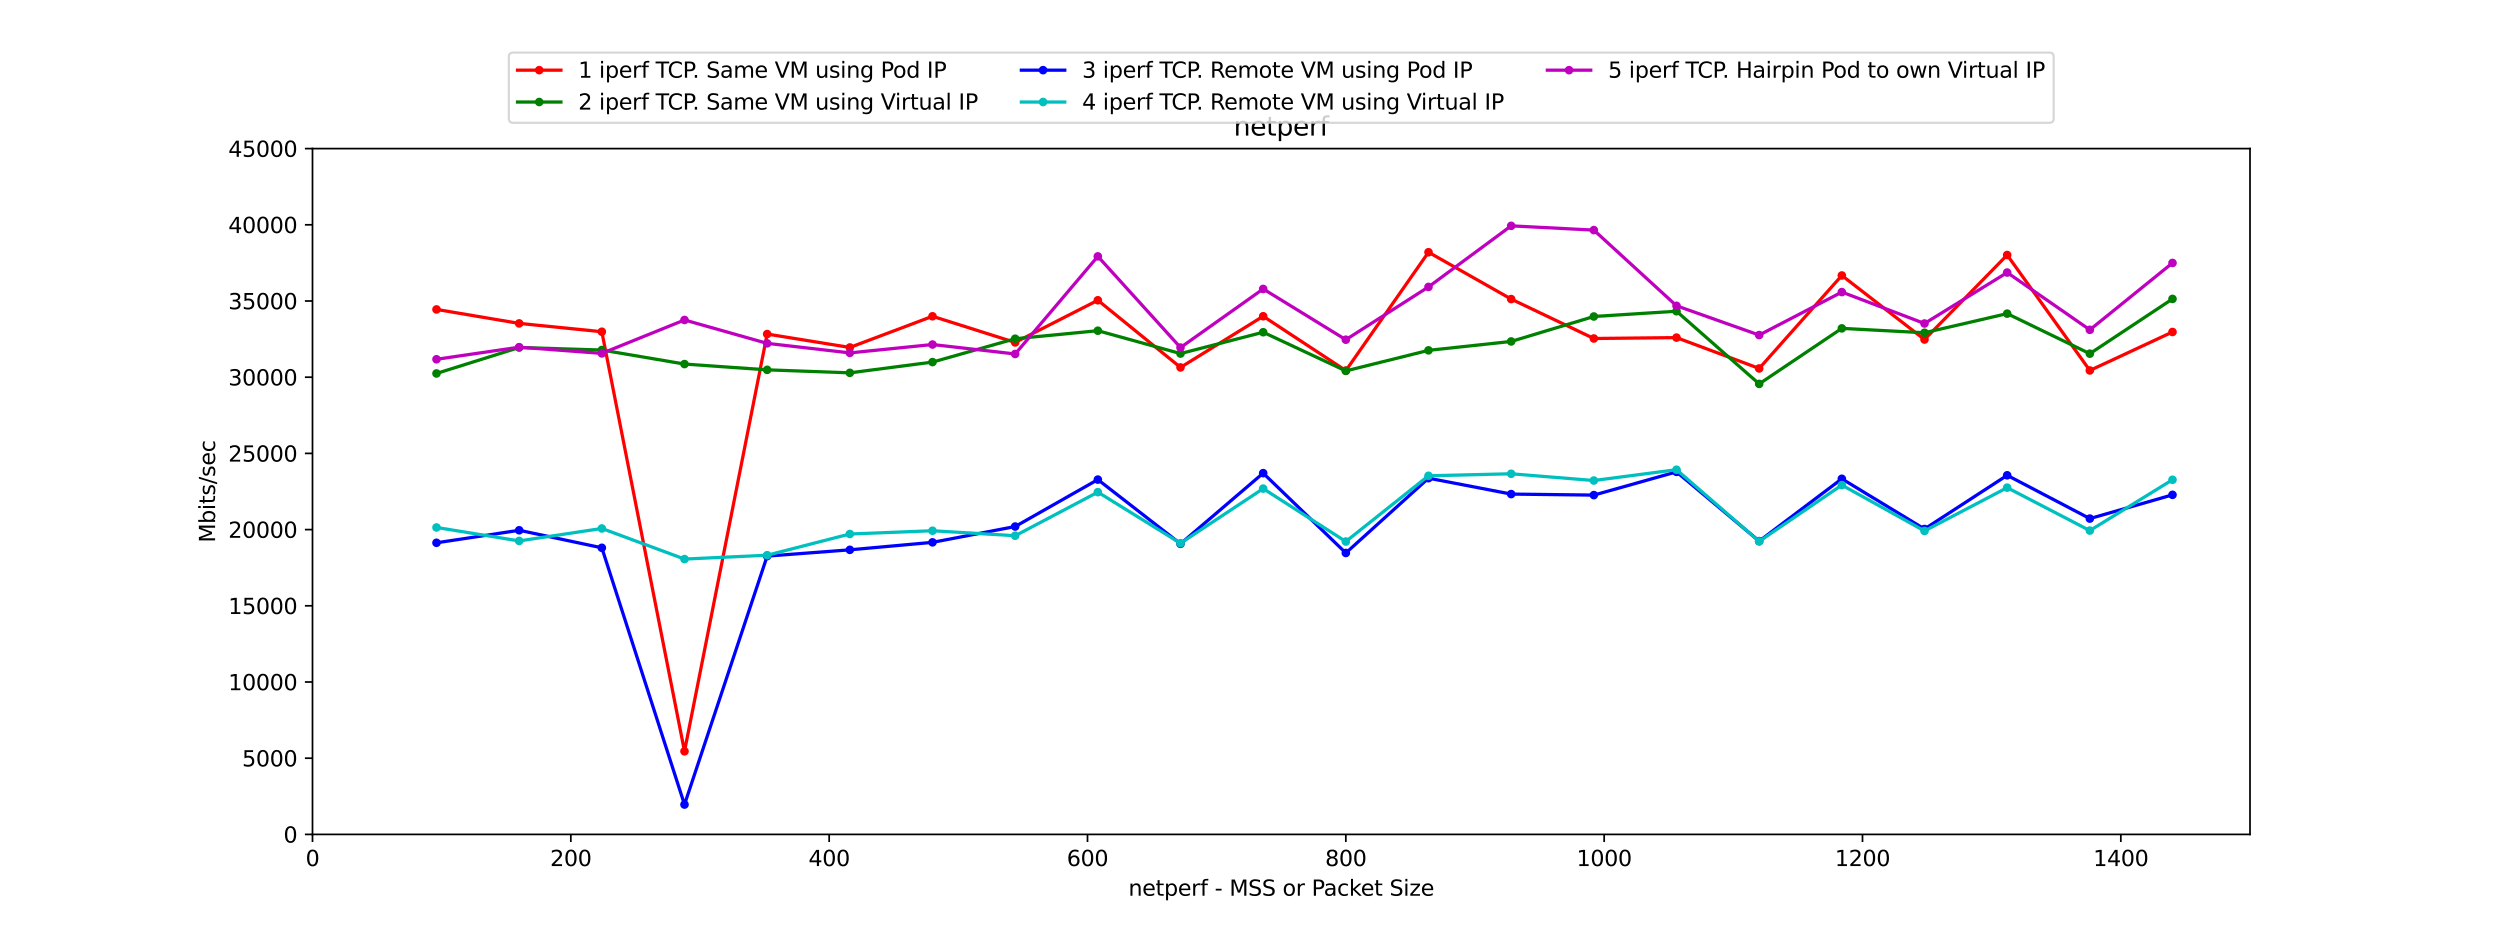 <?xml version="1.0" encoding="utf-8" standalone="no"?>
<!DOCTYPE svg PUBLIC "-//W3C//DTD SVG 1.1//EN"
  "http://www.w3.org/Graphics/SVG/1.1/DTD/svg11.dtd">
<svg xmlns:xlink="http://www.w3.org/1999/xlink" width="1152pt" height="432pt" viewBox="0 0 1152 432" xmlns="http://www.w3.org/2000/svg" version="1.1">
 <defs>
  <style type="text/css">*{stroke-linejoin: round; stroke-linecap: butt}</style>
 </defs>
 <g id="figure_1">
  <g id="patch_1">
   <path d="M 0 432 
L 1152 432 
L 1152 0 
L 0 0 
z
" style="fill: #ffffff"/>
  </g>
  <g id="axes_1">
   <g id="patch_2">
    <path d="M 144 384.48 
L 1036.8 384.48 
L 1036.8 68.472 
L 144 68.472 
z
" style="fill: #ffffff"/>
   </g>
   <g id="matplotlib.axis_1">
    <g id="xtick_1">
     <g id="line2d_1">
      <defs>
       <path id="mceee309ae7" d="M 0 0 
L 0 3.5 
" style="stroke: #000000; stroke-width: 0.8"/>
      </defs>
      <g>
       <use xlink:href="#mceee309ae7" x="144" y="384.48" style="stroke: #000000; stroke-width: 0.8"/>
      </g>
     </g>
     <g id="text_1">
      <!-- 0 -->
      <g transform="translate(140.819 399.078)scale(0.1 -0.1)">
       <defs>
        <path id="DejaVuSans-30" d="M 2034 4250 
Q 1547 4250 1301 3770 
Q 1056 3291 1056 2328 
Q 1056 1369 1301 889 
Q 1547 409 2034 409 
Q 2525 409 2770 889 
Q 3016 1369 3016 2328 
Q 3016 3291 2770 3770 
Q 2525 4250 2034 4250 
z
M 2034 4750 
Q 2819 4750 3233 4129 
Q 3647 3509 3647 2328 
Q 3647 1150 3233 529 
Q 2819 -91 2034 -91 
Q 1250 -91 836 529 
Q 422 1150 422 2328 
Q 422 3509 836 4129 
Q 1250 4750 2034 4750 
z
" transform="scale(0.016)"/>
       </defs>
       <use xlink:href="#DejaVuSans-30"/>
      </g>
     </g>
    </g>
    <g id="xtick_2">
     <g id="line2d_2">
      <g>
       <use xlink:href="#mceee309ae7" x="263.04" y="384.48" style="stroke: #000000; stroke-width: 0.8"/>
      </g>
     </g>
     <g id="text_2">
      <!-- 200 -->
      <g transform="translate(253.496 399.078)scale(0.1 -0.1)">
       <defs>
        <path id="DejaVuSans-32" d="M 1228 531 
L 3431 531 
L 3431 0 
L 469 0 
L 469 531 
Q 828 903 1448 1529 
Q 2069 2156 2228 2338 
Q 2531 2678 2651 2914 
Q 2772 3150 2772 3378 
Q 2772 3750 2511 3984 
Q 2250 4219 1831 4219 
Q 1534 4219 1204 4116 
Q 875 4013 500 3803 
L 500 4441 
Q 881 4594 1212 4672 
Q 1544 4750 1819 4750 
Q 2544 4750 2975 4387 
Q 3406 4025 3406 3419 
Q 3406 3131 3298 2873 
Q 3191 2616 2906 2266 
Q 2828 2175 2409 1742 
Q 1991 1309 1228 531 
z
" transform="scale(0.016)"/>
       </defs>
       <use xlink:href="#DejaVuSans-32"/>
       <use xlink:href="#DejaVuSans-30" x="63.623"/>
       <use xlink:href="#DejaVuSans-30" x="127.246"/>
      </g>
     </g>
    </g>
    <g id="xtick_3">
     <g id="line2d_3">
      <g>
       <use xlink:href="#mceee309ae7" x="382.08" y="384.48" style="stroke: #000000; stroke-width: 0.8"/>
      </g>
     </g>
     <g id="text_3">
      <!-- 400 -->
      <g transform="translate(372.536 399.078)scale(0.1 -0.1)">
       <defs>
        <path id="DejaVuSans-34" d="M 2419 4116 
L 825 1625 
L 2419 1625 
L 2419 4116 
z
M 2253 4666 
L 3047 4666 
L 3047 1625 
L 3713 1625 
L 3713 1100 
L 3047 1100 
L 3047 0 
L 2419 0 
L 2419 1100 
L 313 1100 
L 313 1709 
L 2253 4666 
z
" transform="scale(0.016)"/>
       </defs>
       <use xlink:href="#DejaVuSans-34"/>
       <use xlink:href="#DejaVuSans-30" x="63.623"/>
       <use xlink:href="#DejaVuSans-30" x="127.246"/>
      </g>
     </g>
    </g>
    <g id="xtick_4">
     <g id="line2d_4">
      <g>
       <use xlink:href="#mceee309ae7" x="501.12" y="384.48" style="stroke: #000000; stroke-width: 0.8"/>
      </g>
     </g>
     <g id="text_4">
      <!-- 600 -->
      <g transform="translate(491.576 399.078)scale(0.1 -0.1)">
       <defs>
        <path id="DejaVuSans-36" d="M 2113 2584 
Q 1688 2584 1439 2293 
Q 1191 2003 1191 1497 
Q 1191 994 1439 701 
Q 1688 409 2113 409 
Q 2538 409 2786 701 
Q 3034 994 3034 1497 
Q 3034 2003 2786 2293 
Q 2538 2584 2113 2584 
z
M 3366 4563 
L 3366 3988 
Q 3128 4100 2886 4159 
Q 2644 4219 2406 4219 
Q 1781 4219 1451 3797 
Q 1122 3375 1075 2522 
Q 1259 2794 1537 2939 
Q 1816 3084 2150 3084 
Q 2853 3084 3261 2657 
Q 3669 2231 3669 1497 
Q 3669 778 3244 343 
Q 2819 -91 2113 -91 
Q 1303 -91 875 529 
Q 447 1150 447 2328 
Q 447 3434 972 4092 
Q 1497 4750 2381 4750 
Q 2619 4750 2861 4703 
Q 3103 4656 3366 4563 
z
" transform="scale(0.016)"/>
       </defs>
       <use xlink:href="#DejaVuSans-36"/>
       <use xlink:href="#DejaVuSans-30" x="63.623"/>
       <use xlink:href="#DejaVuSans-30" x="127.246"/>
      </g>
     </g>
    </g>
    <g id="xtick_5">
     <g id="line2d_5">
      <g>
       <use xlink:href="#mceee309ae7" x="620.16" y="384.48" style="stroke: #000000; stroke-width: 0.8"/>
      </g>
     </g>
     <g id="text_5">
      <!-- 800 -->
      <g transform="translate(610.616 399.078)scale(0.1 -0.1)">
       <defs>
        <path id="DejaVuSans-38" d="M 2034 2216 
Q 1584 2216 1326 1975 
Q 1069 1734 1069 1313 
Q 1069 891 1326 650 
Q 1584 409 2034 409 
Q 2484 409 2743 651 
Q 3003 894 3003 1313 
Q 3003 1734 2745 1975 
Q 2488 2216 2034 2216 
z
M 1403 2484 
Q 997 2584 770 2862 
Q 544 3141 544 3541 
Q 544 4100 942 4425 
Q 1341 4750 2034 4750 
Q 2731 4750 3128 4425 
Q 3525 4100 3525 3541 
Q 3525 3141 3298 2862 
Q 3072 2584 2669 2484 
Q 3125 2378 3379 2068 
Q 3634 1759 3634 1313 
Q 3634 634 3220 271 
Q 2806 -91 2034 -91 
Q 1263 -91 848 271 
Q 434 634 434 1313 
Q 434 1759 690 2068 
Q 947 2378 1403 2484 
z
M 1172 3481 
Q 1172 3119 1398 2916 
Q 1625 2713 2034 2713 
Q 2441 2713 2670 2916 
Q 2900 3119 2900 3481 
Q 2900 3844 2670 4047 
Q 2441 4250 2034 4250 
Q 1625 4250 1398 4047 
Q 1172 3844 1172 3481 
z
" transform="scale(0.016)"/>
       </defs>
       <use xlink:href="#DejaVuSans-38"/>
       <use xlink:href="#DejaVuSans-30" x="63.623"/>
       <use xlink:href="#DejaVuSans-30" x="127.246"/>
      </g>
     </g>
    </g>
    <g id="xtick_6">
     <g id="line2d_6">
      <g>
       <use xlink:href="#mceee309ae7" x="739.2" y="384.48" style="stroke: #000000; stroke-width: 0.8"/>
      </g>
     </g>
     <g id="text_6">
      <!-- 1000 -->
      <g transform="translate(726.475 399.078)scale(0.1 -0.1)">
       <defs>
        <path id="DejaVuSans-31" d="M 794 531 
L 1825 531 
L 1825 4091 
L 703 3866 
L 703 4441 
L 1819 4666 
L 2450 4666 
L 2450 531 
L 3481 531 
L 3481 0 
L 794 0 
L 794 531 
z
" transform="scale(0.016)"/>
       </defs>
       <use xlink:href="#DejaVuSans-31"/>
       <use xlink:href="#DejaVuSans-30" x="63.623"/>
       <use xlink:href="#DejaVuSans-30" x="127.246"/>
       <use xlink:href="#DejaVuSans-30" x="190.869"/>
      </g>
     </g>
    </g>
    <g id="xtick_7">
     <g id="line2d_7">
      <g>
       <use xlink:href="#mceee309ae7" x="858.24" y="384.48" style="stroke: #000000; stroke-width: 0.8"/>
      </g>
     </g>
     <g id="text_7">
      <!-- 1200 -->
      <g transform="translate(845.515 399.078)scale(0.1 -0.1)">
       <use xlink:href="#DejaVuSans-31"/>
       <use xlink:href="#DejaVuSans-32" x="63.623"/>
       <use xlink:href="#DejaVuSans-30" x="127.246"/>
       <use xlink:href="#DejaVuSans-30" x="190.869"/>
      </g>
     </g>
    </g>
    <g id="xtick_8">
     <g id="line2d_8">
      <g>
       <use xlink:href="#mceee309ae7" x="977.28" y="384.48" style="stroke: #000000; stroke-width: 0.8"/>
      </g>
     </g>
     <g id="text_8">
      <!-- 1400 -->
      <g transform="translate(964.555 399.078)scale(0.1 -0.1)">
       <use xlink:href="#DejaVuSans-31"/>
       <use xlink:href="#DejaVuSans-34" x="63.623"/>
       <use xlink:href="#DejaVuSans-30" x="127.246"/>
       <use xlink:href="#DejaVuSans-30" x="190.869"/>
      </g>
     </g>
    </g>
    <g id="text_9">
     <!-- netperf - MSS or Packet Size -->
     <g transform="translate(519.984 412.757)scale(0.1 -0.1)">
      <defs>
       <path id="DejaVuSans-6e" d="M 3513 2113 
L 3513 0 
L 2938 0 
L 2938 2094 
Q 2938 2591 2744 2837 
Q 2550 3084 2163 3084 
Q 1697 3084 1428 2787 
Q 1159 2491 1159 1978 
L 1159 0 
L 581 0 
L 581 3500 
L 1159 3500 
L 1159 2956 
Q 1366 3272 1645 3428 
Q 1925 3584 2291 3584 
Q 2894 3584 3203 3211 
Q 3513 2838 3513 2113 
z
" transform="scale(0.016)"/>
       <path id="DejaVuSans-65" d="M 3597 1894 
L 3597 1613 
L 953 1613 
Q 991 1019 1311 708 
Q 1631 397 2203 397 
Q 2534 397 2845 478 
Q 3156 559 3463 722 
L 3463 178 
Q 3153 47 2828 -22 
Q 2503 -91 2169 -91 
Q 1331 -91 842 396 
Q 353 884 353 1716 
Q 353 2575 817 3079 
Q 1281 3584 2069 3584 
Q 2775 3584 3186 3129 
Q 3597 2675 3597 1894 
z
M 3022 2063 
Q 3016 2534 2758 2815 
Q 2500 3097 2075 3097 
Q 1594 3097 1305 2825 
Q 1016 2553 972 2059 
L 3022 2063 
z
" transform="scale(0.016)"/>
       <path id="DejaVuSans-74" d="M 1172 4494 
L 1172 3500 
L 2356 3500 
L 2356 3053 
L 1172 3053 
L 1172 1153 
Q 1172 725 1289 603 
Q 1406 481 1766 481 
L 2356 481 
L 2356 0 
L 1766 0 
Q 1100 0 847 248 
Q 594 497 594 1153 
L 594 3053 
L 172 3053 
L 172 3500 
L 594 3500 
L 594 4494 
L 1172 4494 
z
" transform="scale(0.016)"/>
       <path id="DejaVuSans-70" d="M 1159 525 
L 1159 -1331 
L 581 -1331 
L 581 3500 
L 1159 3500 
L 1159 2969 
Q 1341 3281 1617 3432 
Q 1894 3584 2278 3584 
Q 2916 3584 3314 3078 
Q 3713 2572 3713 1747 
Q 3713 922 3314 415 
Q 2916 -91 2278 -91 
Q 1894 -91 1617 61 
Q 1341 213 1159 525 
z
M 3116 1747 
Q 3116 2381 2855 2742 
Q 2594 3103 2138 3103 
Q 1681 3103 1420 2742 
Q 1159 2381 1159 1747 
Q 1159 1113 1420 752 
Q 1681 391 2138 391 
Q 2594 391 2855 752 
Q 3116 1113 3116 1747 
z
" transform="scale(0.016)"/>
       <path id="DejaVuSans-72" d="M 2631 2963 
Q 2534 3019 2420 3045 
Q 2306 3072 2169 3072 
Q 1681 3072 1420 2755 
Q 1159 2438 1159 1844 
L 1159 0 
L 581 0 
L 581 3500 
L 1159 3500 
L 1159 2956 
Q 1341 3275 1631 3429 
Q 1922 3584 2338 3584 
Q 2397 3584 2469 3576 
Q 2541 3569 2628 3553 
L 2631 2963 
z
" transform="scale(0.016)"/>
       <path id="DejaVuSans-66" d="M 2375 4863 
L 2375 4384 
L 1825 4384 
Q 1516 4384 1395 4259 
Q 1275 4134 1275 3809 
L 1275 3500 
L 2222 3500 
L 2222 3053 
L 1275 3053 
L 1275 0 
L 697 0 
L 697 3053 
L 147 3053 
L 147 3500 
L 697 3500 
L 697 3744 
Q 697 4328 969 4595 
Q 1241 4863 1831 4863 
L 2375 4863 
z
" transform="scale(0.016)"/>
       <path id="DejaVuSans-20" transform="scale(0.016)"/>
       <path id="DejaVuSans-2d" d="M 313 2009 
L 1997 2009 
L 1997 1497 
L 313 1497 
L 313 2009 
z
" transform="scale(0.016)"/>
       <path id="DejaVuSans-4d" d="M 628 4666 
L 1569 4666 
L 2759 1491 
L 3956 4666 
L 4897 4666 
L 4897 0 
L 4281 0 
L 4281 4097 
L 3078 897 
L 2444 897 
L 1241 4097 
L 1241 0 
L 628 0 
L 628 4666 
z
" transform="scale(0.016)"/>
       <path id="DejaVuSans-53" d="M 3425 4513 
L 3425 3897 
Q 3066 4069 2747 4153 
Q 2428 4238 2131 4238 
Q 1616 4238 1336 4038 
Q 1056 3838 1056 3469 
Q 1056 3159 1242 3001 
Q 1428 2844 1947 2747 
L 2328 2669 
Q 3034 2534 3370 2195 
Q 3706 1856 3706 1288 
Q 3706 609 3251 259 
Q 2797 -91 1919 -91 
Q 1588 -91 1214 -16 
Q 841 59 441 206 
L 441 856 
Q 825 641 1194 531 
Q 1563 422 1919 422 
Q 2459 422 2753 634 
Q 3047 847 3047 1241 
Q 3047 1584 2836 1778 
Q 2625 1972 2144 2069 
L 1759 2144 
Q 1053 2284 737 2584 
Q 422 2884 422 3419 
Q 422 4038 858 4394 
Q 1294 4750 2059 4750 
Q 2388 4750 2728 4690 
Q 3069 4631 3425 4513 
z
" transform="scale(0.016)"/>
       <path id="DejaVuSans-6f" d="M 1959 3097 
Q 1497 3097 1228 2736 
Q 959 2375 959 1747 
Q 959 1119 1226 758 
Q 1494 397 1959 397 
Q 2419 397 2687 759 
Q 2956 1122 2956 1747 
Q 2956 2369 2687 2733 
Q 2419 3097 1959 3097 
z
M 1959 3584 
Q 2709 3584 3137 3096 
Q 3566 2609 3566 1747 
Q 3566 888 3137 398 
Q 2709 -91 1959 -91 
Q 1206 -91 779 398 
Q 353 888 353 1747 
Q 353 2609 779 3096 
Q 1206 3584 1959 3584 
z
" transform="scale(0.016)"/>
       <path id="DejaVuSans-50" d="M 1259 4147 
L 1259 2394 
L 2053 2394 
Q 2494 2394 2734 2622 
Q 2975 2850 2975 3272 
Q 2975 3691 2734 3919 
Q 2494 4147 2053 4147 
L 1259 4147 
z
M 628 4666 
L 2053 4666 
Q 2838 4666 3239 4311 
Q 3641 3956 3641 3272 
Q 3641 2581 3239 2228 
Q 2838 1875 2053 1875 
L 1259 1875 
L 1259 0 
L 628 0 
L 628 4666 
z
" transform="scale(0.016)"/>
       <path id="DejaVuSans-61" d="M 2194 1759 
Q 1497 1759 1228 1600 
Q 959 1441 959 1056 
Q 959 750 1161 570 
Q 1363 391 1709 391 
Q 2188 391 2477 730 
Q 2766 1069 2766 1631 
L 2766 1759 
L 2194 1759 
z
M 3341 1997 
L 3341 0 
L 2766 0 
L 2766 531 
Q 2569 213 2275 61 
Q 1981 -91 1556 -91 
Q 1019 -91 701 211 
Q 384 513 384 1019 
Q 384 1609 779 1909 
Q 1175 2209 1959 2209 
L 2766 2209 
L 2766 2266 
Q 2766 2663 2505 2880 
Q 2244 3097 1772 3097 
Q 1472 3097 1187 3025 
Q 903 2953 641 2809 
L 641 3341 
Q 956 3463 1253 3523 
Q 1550 3584 1831 3584 
Q 2591 3584 2966 3190 
Q 3341 2797 3341 1997 
z
" transform="scale(0.016)"/>
       <path id="DejaVuSans-63" d="M 3122 3366 
L 3122 2828 
Q 2878 2963 2633 3030 
Q 2388 3097 2138 3097 
Q 1578 3097 1268 2742 
Q 959 2388 959 1747 
Q 959 1106 1268 751 
Q 1578 397 2138 397 
Q 2388 397 2633 464 
Q 2878 531 3122 666 
L 3122 134 
Q 2881 22 2623 -34 
Q 2366 -91 2075 -91 
Q 1284 -91 818 406 
Q 353 903 353 1747 
Q 353 2603 823 3093 
Q 1294 3584 2113 3584 
Q 2378 3584 2631 3529 
Q 2884 3475 3122 3366 
z
" transform="scale(0.016)"/>
       <path id="DejaVuSans-6b" d="M 581 4863 
L 1159 4863 
L 1159 1991 
L 2875 3500 
L 3609 3500 
L 1753 1863 
L 3688 0 
L 2938 0 
L 1159 1709 
L 1159 0 
L 581 0 
L 581 4863 
z
" transform="scale(0.016)"/>
       <path id="DejaVuSans-69" d="M 603 3500 
L 1178 3500 
L 1178 0 
L 603 0 
L 603 3500 
z
M 603 4863 
L 1178 4863 
L 1178 4134 
L 603 4134 
L 603 4863 
z
" transform="scale(0.016)"/>
       <path id="DejaVuSans-7a" d="M 353 3500 
L 3084 3500 
L 3084 2975 
L 922 459 
L 3084 459 
L 3084 0 
L 275 0 
L 275 525 
L 2438 3041 
L 353 3041 
L 353 3500 
z
" transform="scale(0.016)"/>
      </defs>
      <use xlink:href="#DejaVuSans-6e"/>
      <use xlink:href="#DejaVuSans-65" x="63.379"/>
      <use xlink:href="#DejaVuSans-74" x="124.902"/>
      <use xlink:href="#DejaVuSans-70" x="164.111"/>
      <use xlink:href="#DejaVuSans-65" x="227.588"/>
      <use xlink:href="#DejaVuSans-72" x="289.111"/>
      <use xlink:href="#DejaVuSans-66" x="330.225"/>
      <use xlink:href="#DejaVuSans-20" x="365.43"/>
      <use xlink:href="#DejaVuSans-2d" x="397.217"/>
      <use xlink:href="#DejaVuSans-20" x="433.301"/>
      <use xlink:href="#DejaVuSans-4d" x="465.088"/>
      <use xlink:href="#DejaVuSans-53" x="551.367"/>
      <use xlink:href="#DejaVuSans-53" x="614.844"/>
      <use xlink:href="#DejaVuSans-20" x="678.32"/>
      <use xlink:href="#DejaVuSans-6f" x="710.107"/>
      <use xlink:href="#DejaVuSans-72" x="771.289"/>
      <use xlink:href="#DejaVuSans-20" x="812.402"/>
      <use xlink:href="#DejaVuSans-50" x="844.189"/>
      <use xlink:href="#DejaVuSans-61" x="899.992"/>
      <use xlink:href="#DejaVuSans-63" x="961.271"/>
      <use xlink:href="#DejaVuSans-6b" x="1016.252"/>
      <use xlink:href="#DejaVuSans-65" x="1070.537"/>
      <use xlink:href="#DejaVuSans-74" x="1132.061"/>
      <use xlink:href="#DejaVuSans-20" x="1171.27"/>
      <use xlink:href="#DejaVuSans-53" x="1203.057"/>
      <use xlink:href="#DejaVuSans-69" x="1266.533"/>
      <use xlink:href="#DejaVuSans-7a" x="1294.316"/>
      <use xlink:href="#DejaVuSans-65" x="1346.807"/>
     </g>
    </g>
   </g>
   <g id="matplotlib.axis_2">
    <g id="ytick_1">
     <g id="line2d_9">
      <defs>
       <path id="m6d2f45c5ec" d="M 0 0 
L -3.5 0 
" style="stroke: #000000; stroke-width: 0.8"/>
      </defs>
      <g>
       <use xlink:href="#m6d2f45c5ec" x="144" y="384.48" style="stroke: #000000; stroke-width: 0.8"/>
      </g>
     </g>
     <g id="text_10">
      <!-- 0 -->
      <g transform="translate(130.637 388.279)scale(0.1 -0.1)">
       <use xlink:href="#DejaVuSans-30"/>
      </g>
     </g>
    </g>
    <g id="ytick_2">
     <g id="line2d_10">
      <g>
       <use xlink:href="#m6d2f45c5ec" x="144" y="349.368" style="stroke: #000000; stroke-width: 0.8"/>
      </g>
     </g>
     <g id="text_11">
      <!-- 5000 -->
      <g transform="translate(111.55 353.167)scale(0.1 -0.1)">
       <defs>
        <path id="DejaVuSans-35" d="M 691 4666 
L 3169 4666 
L 3169 4134 
L 1269 4134 
L 1269 2991 
Q 1406 3038 1543 3061 
Q 1681 3084 1819 3084 
Q 2600 3084 3056 2656 
Q 3513 2228 3513 1497 
Q 3513 744 3044 326 
Q 2575 -91 1722 -91 
Q 1428 -91 1123 -41 
Q 819 9 494 109 
L 494 744 
Q 775 591 1075 516 
Q 1375 441 1709 441 
Q 2250 441 2565 725 
Q 2881 1009 2881 1497 
Q 2881 1984 2565 2268 
Q 2250 2553 1709 2553 
Q 1456 2553 1204 2497 
Q 953 2441 691 2322 
L 691 4666 
z
" transform="scale(0.016)"/>
       </defs>
       <use xlink:href="#DejaVuSans-35"/>
       <use xlink:href="#DejaVuSans-30" x="63.623"/>
       <use xlink:href="#DejaVuSans-30" x="127.246"/>
       <use xlink:href="#DejaVuSans-30" x="190.869"/>
      </g>
     </g>
    </g>
    <g id="ytick_3">
     <g id="line2d_11">
      <g>
       <use xlink:href="#m6d2f45c5ec" x="144" y="314.256" style="stroke: #000000; stroke-width: 0.8"/>
      </g>
     </g>
     <g id="text_12">
      <!-- 10000 -->
      <g transform="translate(105.188 318.055)scale(0.1 -0.1)">
       <use xlink:href="#DejaVuSans-31"/>
       <use xlink:href="#DejaVuSans-30" x="63.623"/>
       <use xlink:href="#DejaVuSans-30" x="127.246"/>
       <use xlink:href="#DejaVuSans-30" x="190.869"/>
       <use xlink:href="#DejaVuSans-30" x="254.492"/>
      </g>
     </g>
    </g>
    <g id="ytick_4">
     <g id="line2d_12">
      <g>
       <use xlink:href="#m6d2f45c5ec" x="144" y="279.144" style="stroke: #000000; stroke-width: 0.8"/>
      </g>
     </g>
     <g id="text_13">
      <!-- 15000 -->
      <g transform="translate(105.188 282.943)scale(0.1 -0.1)">
       <use xlink:href="#DejaVuSans-31"/>
       <use xlink:href="#DejaVuSans-35" x="63.623"/>
       <use xlink:href="#DejaVuSans-30" x="127.246"/>
       <use xlink:href="#DejaVuSans-30" x="190.869"/>
       <use xlink:href="#DejaVuSans-30" x="254.492"/>
      </g>
     </g>
    </g>
    <g id="ytick_5">
     <g id="line2d_13">
      <g>
       <use xlink:href="#m6d2f45c5ec" x="144" y="244.032" style="stroke: #000000; stroke-width: 0.8"/>
      </g>
     </g>
     <g id="text_14">
      <!-- 20000 -->
      <g transform="translate(105.188 247.831)scale(0.1 -0.1)">
       <use xlink:href="#DejaVuSans-32"/>
       <use xlink:href="#DejaVuSans-30" x="63.623"/>
       <use xlink:href="#DejaVuSans-30" x="127.246"/>
       <use xlink:href="#DejaVuSans-30" x="190.869"/>
       <use xlink:href="#DejaVuSans-30" x="254.492"/>
      </g>
     </g>
    </g>
    <g id="ytick_6">
     <g id="line2d_14">
      <g>
       <use xlink:href="#m6d2f45c5ec" x="144" y="208.92" style="stroke: #000000; stroke-width: 0.8"/>
      </g>
     </g>
     <g id="text_15">
      <!-- 25000 -->
      <g transform="translate(105.188 212.719)scale(0.1 -0.1)">
       <use xlink:href="#DejaVuSans-32"/>
       <use xlink:href="#DejaVuSans-35" x="63.623"/>
       <use xlink:href="#DejaVuSans-30" x="127.246"/>
       <use xlink:href="#DejaVuSans-30" x="190.869"/>
       <use xlink:href="#DejaVuSans-30" x="254.492"/>
      </g>
     </g>
    </g>
    <g id="ytick_7">
     <g id="line2d_15">
      <g>
       <use xlink:href="#m6d2f45c5ec" x="144" y="173.808" style="stroke: #000000; stroke-width: 0.8"/>
      </g>
     </g>
     <g id="text_16">
      <!-- 30000 -->
      <g transform="translate(105.188 177.607)scale(0.1 -0.1)">
       <defs>
        <path id="DejaVuSans-33" d="M 2597 2516 
Q 3050 2419 3304 2112 
Q 3559 1806 3559 1356 
Q 3559 666 3084 287 
Q 2609 -91 1734 -91 
Q 1441 -91 1130 -33 
Q 819 25 488 141 
L 488 750 
Q 750 597 1062 519 
Q 1375 441 1716 441 
Q 2309 441 2620 675 
Q 2931 909 2931 1356 
Q 2931 1769 2642 2001 
Q 2353 2234 1838 2234 
L 1294 2234 
L 1294 2753 
L 1863 2753 
Q 2328 2753 2575 2939 
Q 2822 3125 2822 3475 
Q 2822 3834 2567 4026 
Q 2313 4219 1838 4219 
Q 1578 4219 1281 4162 
Q 984 4106 628 3988 
L 628 4550 
Q 988 4650 1302 4700 
Q 1616 4750 1894 4750 
Q 2613 4750 3031 4423 
Q 3450 4097 3450 3541 
Q 3450 3153 3228 2886 
Q 3006 2619 2597 2516 
z
" transform="scale(0.016)"/>
       </defs>
       <use xlink:href="#DejaVuSans-33"/>
       <use xlink:href="#DejaVuSans-30" x="63.623"/>
       <use xlink:href="#DejaVuSans-30" x="127.246"/>
       <use xlink:href="#DejaVuSans-30" x="190.869"/>
       <use xlink:href="#DejaVuSans-30" x="254.492"/>
      </g>
     </g>
    </g>
    <g id="ytick_8">
     <g id="line2d_16">
      <g>
       <use xlink:href="#m6d2f45c5ec" x="144" y="138.696" style="stroke: #000000; stroke-width: 0.8"/>
      </g>
     </g>
     <g id="text_17">
      <!-- 35000 -->
      <g transform="translate(105.188 142.495)scale(0.1 -0.1)">
       <use xlink:href="#DejaVuSans-33"/>
       <use xlink:href="#DejaVuSans-35" x="63.623"/>
       <use xlink:href="#DejaVuSans-30" x="127.246"/>
       <use xlink:href="#DejaVuSans-30" x="190.869"/>
       <use xlink:href="#DejaVuSans-30" x="254.492"/>
      </g>
     </g>
    </g>
    <g id="ytick_9">
     <g id="line2d_17">
      <g>
       <use xlink:href="#m6d2f45c5ec" x="144" y="103.584" style="stroke: #000000; stroke-width: 0.8"/>
      </g>
     </g>
     <g id="text_18">
      <!-- 40000 -->
      <g transform="translate(105.188 107.383)scale(0.1 -0.1)">
       <use xlink:href="#DejaVuSans-34"/>
       <use xlink:href="#DejaVuSans-30" x="63.623"/>
       <use xlink:href="#DejaVuSans-30" x="127.246"/>
       <use xlink:href="#DejaVuSans-30" x="190.869"/>
       <use xlink:href="#DejaVuSans-30" x="254.492"/>
      </g>
     </g>
    </g>
    <g id="ytick_10">
     <g id="line2d_18">
      <g>
       <use xlink:href="#m6d2f45c5ec" x="144" y="68.472" style="stroke: #000000; stroke-width: 0.8"/>
      </g>
     </g>
     <g id="text_19">
      <!-- 45000 -->
      <g transform="translate(105.188 72.271)scale(0.1 -0.1)">
       <use xlink:href="#DejaVuSans-34"/>
       <use xlink:href="#DejaVuSans-35" x="63.623"/>
       <use xlink:href="#DejaVuSans-30" x="127.246"/>
       <use xlink:href="#DejaVuSans-30" x="190.869"/>
       <use xlink:href="#DejaVuSans-30" x="254.492"/>
      </g>
     </g>
    </g>
    <g id="text_20">
     <!-- Mbits/sec -->
     <g transform="translate(99.108 250.033)rotate(-90)scale(0.1 -0.1)">
      <defs>
       <path id="DejaVuSans-62" d="M 3116 1747 
Q 3116 2381 2855 2742 
Q 2594 3103 2138 3103 
Q 1681 3103 1420 2742 
Q 1159 2381 1159 1747 
Q 1159 1113 1420 752 
Q 1681 391 2138 391 
Q 2594 391 2855 752 
Q 3116 1113 3116 1747 
z
M 1159 2969 
Q 1341 3281 1617 3432 
Q 1894 3584 2278 3584 
Q 2916 3584 3314 3078 
Q 3713 2572 3713 1747 
Q 3713 922 3314 415 
Q 2916 -91 2278 -91 
Q 1894 -91 1617 61 
Q 1341 213 1159 525 
L 1159 0 
L 581 0 
L 581 4863 
L 1159 4863 
L 1159 2969 
z
" transform="scale(0.016)"/>
       <path id="DejaVuSans-73" d="M 2834 3397 
L 2834 2853 
Q 2591 2978 2328 3040 
Q 2066 3103 1784 3103 
Q 1356 3103 1142 2972 
Q 928 2841 928 2578 
Q 928 2378 1081 2264 
Q 1234 2150 1697 2047 
L 1894 2003 
Q 2506 1872 2764 1633 
Q 3022 1394 3022 966 
Q 3022 478 2636 193 
Q 2250 -91 1575 -91 
Q 1294 -91 989 -36 
Q 684 19 347 128 
L 347 722 
Q 666 556 975 473 
Q 1284 391 1588 391 
Q 1994 391 2212 530 
Q 2431 669 2431 922 
Q 2431 1156 2273 1281 
Q 2116 1406 1581 1522 
L 1381 1569 
Q 847 1681 609 1914 
Q 372 2147 372 2553 
Q 372 3047 722 3315 
Q 1072 3584 1716 3584 
Q 2034 3584 2315 3537 
Q 2597 3491 2834 3397 
z
" transform="scale(0.016)"/>
       <path id="DejaVuSans-2f" d="M 1625 4666 
L 2156 4666 
L 531 -594 
L 0 -594 
L 1625 4666 
z
" transform="scale(0.016)"/>
      </defs>
      <use xlink:href="#DejaVuSans-4d"/>
      <use xlink:href="#DejaVuSans-62" x="86.279"/>
      <use xlink:href="#DejaVuSans-69" x="149.756"/>
      <use xlink:href="#DejaVuSans-74" x="177.539"/>
      <use xlink:href="#DejaVuSans-73" x="216.748"/>
      <use xlink:href="#DejaVuSans-2f" x="268.848"/>
      <use xlink:href="#DejaVuSans-73" x="302.539"/>
      <use xlink:href="#DejaVuSans-65" x="354.639"/>
      <use xlink:href="#DejaVuSans-63" x="416.162"/>
     </g>
    </g>
   </g>
   <g id="line2d_19">
    <path d="M 201.139 142.586 
L 239.232 149.026 
L 277.325 152.86 
L 315.418 346.201 
L 353.51 153.928 
L 391.603 160.107 
L 429.696 145.746 
L 467.789 157.79 
L 505.882 138.359 
L 543.974 169.307 
L 582.067 145.725 
L 620.16 170.781 
L 658.253 116.224 
L 696.346 137.818 
L 734.438 155.978 
L 772.531 155.571 
L 810.624 169.784 
L 848.717 126.941 
L 886.81 156.449 
L 924.902 117.509 
L 962.995 170.704 
L 1001.088 152.98 
" clip-path="url(#p40d26e91b3)" style="fill: none; stroke: #ff0000; stroke-width: 1.5; stroke-linecap: square"/>
    <defs>
     <path id="m479cbfa54d" d="M 0 1.5 
C 0.398 1.5 0.779 1.342 1.061 1.061 
C 1.342 0.779 1.5 0.398 1.5 0 
C 1.5 -0.398 1.342 -0.779 1.061 -1.061 
C 0.779 -1.342 0.398 -1.5 0 -1.5 
C -0.398 -1.5 -0.779 -1.342 -1.061 -1.061 
C -1.342 -0.779 -1.5 -0.398 -1.5 0 
C -1.5 0.398 -1.342 0.779 -1.061 1.061 
C -0.779 1.342 -0.398 1.5 0 1.5 
z
" style="stroke: #ff0000"/>
    </defs>
    <g clip-path="url(#p40d26e91b3)">
     <use xlink:href="#m479cbfa54d" x="201.139" y="142.586" style="fill: #ff0000; stroke: #ff0000"/>
     <use xlink:href="#m479cbfa54d" x="239.232" y="149.026" style="fill: #ff0000; stroke: #ff0000"/>
     <use xlink:href="#m479cbfa54d" x="277.325" y="152.86" style="fill: #ff0000; stroke: #ff0000"/>
     <use xlink:href="#m479cbfa54d" x="315.418" y="346.201" style="fill: #ff0000; stroke: #ff0000"/>
     <use xlink:href="#m479cbfa54d" x="353.51" y="153.928" style="fill: #ff0000; stroke: #ff0000"/>
     <use xlink:href="#m479cbfa54d" x="391.603" y="160.107" style="fill: #ff0000; stroke: #ff0000"/>
     <use xlink:href="#m479cbfa54d" x="429.696" y="145.746" style="fill: #ff0000; stroke: #ff0000"/>
     <use xlink:href="#m479cbfa54d" x="467.789" y="157.79" style="fill: #ff0000; stroke: #ff0000"/>
     <use xlink:href="#m479cbfa54d" x="505.882" y="138.359" style="fill: #ff0000; stroke: #ff0000"/>
     <use xlink:href="#m479cbfa54d" x="543.974" y="169.307" style="fill: #ff0000; stroke: #ff0000"/>
     <use xlink:href="#m479cbfa54d" x="582.067" y="145.725" style="fill: #ff0000; stroke: #ff0000"/>
     <use xlink:href="#m479cbfa54d" x="620.16" y="170.781" style="fill: #ff0000; stroke: #ff0000"/>
     <use xlink:href="#m479cbfa54d" x="658.253" y="116.224" style="fill: #ff0000; stroke: #ff0000"/>
     <use xlink:href="#m479cbfa54d" x="696.346" y="137.818" style="fill: #ff0000; stroke: #ff0000"/>
     <use xlink:href="#m479cbfa54d" x="734.438" y="155.978" style="fill: #ff0000; stroke: #ff0000"/>
     <use xlink:href="#m479cbfa54d" x="772.531" y="155.571" style="fill: #ff0000; stroke: #ff0000"/>
     <use xlink:href="#m479cbfa54d" x="810.624" y="169.784" style="fill: #ff0000; stroke: #ff0000"/>
     <use xlink:href="#m479cbfa54d" x="848.717" y="126.941" style="fill: #ff0000; stroke: #ff0000"/>
     <use xlink:href="#m479cbfa54d" x="886.81" y="156.449" style="fill: #ff0000; stroke: #ff0000"/>
     <use xlink:href="#m479cbfa54d" x="924.902" y="117.509" style="fill: #ff0000; stroke: #ff0000"/>
     <use xlink:href="#m479cbfa54d" x="962.995" y="170.704" style="fill: #ff0000; stroke: #ff0000"/>
     <use xlink:href="#m479cbfa54d" x="1001.088" y="152.98" style="fill: #ff0000; stroke: #ff0000"/>
    </g>
   </g>
   <g id="line2d_20">
    <path d="M 201.139 172.088 
L 239.232 160.135 
L 277.325 161.287 
L 315.418 167.762 
L 353.51 170.423 
L 391.603 171.807 
L 429.696 166.849 
L 467.789 156.083 
L 505.882 152.39 
L 543.974 162.923 
L 582.067 153.092 
L 620.16 170.915 
L 658.253 161.442 
L 696.346 157.34 
L 734.438 145.838 
L 772.531 143.415 
L 810.624 176.898 
L 848.717 151.315 
L 886.81 153.331 
L 924.902 144.518 
L 962.995 162.972 
L 1001.088 137.741 
" clip-path="url(#p40d26e91b3)" style="fill: none; stroke: #008000; stroke-width: 1.5; stroke-linecap: square"/>
    <defs>
     <path id="mb5197909c6" d="M 0 1.5 
C 0.398 1.5 0.779 1.342 1.061 1.061 
C 1.342 0.779 1.5 0.398 1.5 0 
C 1.5 -0.398 1.342 -0.779 1.061 -1.061 
C 0.779 -1.342 0.398 -1.5 0 -1.5 
C -0.398 -1.5 -0.779 -1.342 -1.061 -1.061 
C -1.342 -0.779 -1.5 -0.398 -1.5 0 
C -1.5 0.398 -1.342 0.779 -1.061 1.061 
C -0.779 1.342 -0.398 1.5 0 1.5 
z
" style="stroke: #008000"/>
    </defs>
    <g clip-path="url(#p40d26e91b3)">
     <use xlink:href="#mb5197909c6" x="201.139" y="172.088" style="fill: #008000; stroke: #008000"/>
     <use xlink:href="#mb5197909c6" x="239.232" y="160.135" style="fill: #008000; stroke: #008000"/>
     <use xlink:href="#mb5197909c6" x="277.325" y="161.287" style="fill: #008000; stroke: #008000"/>
     <use xlink:href="#mb5197909c6" x="315.418" y="167.762" style="fill: #008000; stroke: #008000"/>
     <use xlink:href="#mb5197909c6" x="353.51" y="170.423" style="fill: #008000; stroke: #008000"/>
     <use xlink:href="#mb5197909c6" x="391.603" y="171.807" style="fill: #008000; stroke: #008000"/>
     <use xlink:href="#mb5197909c6" x="429.696" y="166.849" style="fill: #008000; stroke: #008000"/>
     <use xlink:href="#mb5197909c6" x="467.789" y="156.083" style="fill: #008000; stroke: #008000"/>
     <use xlink:href="#mb5197909c6" x="505.882" y="152.39" style="fill: #008000; stroke: #008000"/>
     <use xlink:href="#mb5197909c6" x="543.974" y="162.923" style="fill: #008000; stroke: #008000"/>
     <use xlink:href="#mb5197909c6" x="582.067" y="153.092" style="fill: #008000; stroke: #008000"/>
     <use xlink:href="#mb5197909c6" x="620.16" y="170.915" style="fill: #008000; stroke: #008000"/>
     <use xlink:href="#mb5197909c6" x="658.253" y="161.442" style="fill: #008000; stroke: #008000"/>
     <use xlink:href="#mb5197909c6" x="696.346" y="157.34" style="fill: #008000; stroke: #008000"/>
     <use xlink:href="#mb5197909c6" x="734.438" y="145.838" style="fill: #008000; stroke: #008000"/>
     <use xlink:href="#mb5197909c6" x="772.531" y="143.415" style="fill: #008000; stroke: #008000"/>
     <use xlink:href="#mb5197909c6" x="810.624" y="176.898" style="fill: #008000; stroke: #008000"/>
     <use xlink:href="#mb5197909c6" x="848.717" y="151.315" style="fill: #008000; stroke: #008000"/>
     <use xlink:href="#mb5197909c6" x="886.81" y="153.331" style="fill: #008000; stroke: #008000"/>
     <use xlink:href="#mb5197909c6" x="924.902" y="144.518" style="fill: #008000; stroke: #008000"/>
     <use xlink:href="#mb5197909c6" x="962.995" y="162.972" style="fill: #008000; stroke: #008000"/>
     <use xlink:href="#mb5197909c6" x="1001.088" y="137.741" style="fill: #008000; stroke: #008000"/>
    </g>
   </g>
   <g id="line2d_21">
    <path d="M 201.139 250.12 
L 239.232 244.348 
L 277.325 252.431 
L 315.418 370.744 
L 353.51 256.251 
L 391.603 253.365 
L 429.696 249.917 
L 467.789 242.628 
L 505.882 220.999 
L 543.974 250.591 
L 582.067 218.028 
L 620.16 254.811 
L 658.253 220.345 
L 696.346 227.677 
L 734.438 228.14 
L 772.531 217.438 
L 810.624 249.341 
L 848.717 220.626 
L 886.81 243.765 
L 924.902 219.018 
L 962.995 238.962 
L 1001.088 228.021 
" clip-path="url(#p40d26e91b3)" style="fill: none; stroke: #0000ff; stroke-width: 1.5; stroke-linecap: square"/>
    <defs>
     <path id="m9ab08c90b4" d="M 0 1.5 
C 0.398 1.5 0.779 1.342 1.061 1.061 
C 1.342 0.779 1.5 0.398 1.5 0 
C 1.5 -0.398 1.342 -0.779 1.061 -1.061 
C 0.779 -1.342 0.398 -1.5 0 -1.5 
C -0.398 -1.5 -0.779 -1.342 -1.061 -1.061 
C -1.342 -0.779 -1.5 -0.398 -1.5 0 
C -1.5 0.398 -1.342 0.779 -1.061 1.061 
C -0.779 1.342 -0.398 1.5 0 1.5 
z
" style="stroke: #0000ff"/>
    </defs>
    <g clip-path="url(#p40d26e91b3)">
     <use xlink:href="#m9ab08c90b4" x="201.139" y="250.12" style="fill: #0000ff; stroke: #0000ff"/>
     <use xlink:href="#m9ab08c90b4" x="239.232" y="244.348" style="fill: #0000ff; stroke: #0000ff"/>
     <use xlink:href="#m9ab08c90b4" x="277.325" y="252.431" style="fill: #0000ff; stroke: #0000ff"/>
     <use xlink:href="#m9ab08c90b4" x="315.418" y="370.744" style="fill: #0000ff; stroke: #0000ff"/>
     <use xlink:href="#m9ab08c90b4" x="353.51" y="256.251" style="fill: #0000ff; stroke: #0000ff"/>
     <use xlink:href="#m9ab08c90b4" x="391.603" y="253.365" style="fill: #0000ff; stroke: #0000ff"/>
     <use xlink:href="#m9ab08c90b4" x="429.696" y="249.917" style="fill: #0000ff; stroke: #0000ff"/>
     <use xlink:href="#m9ab08c90b4" x="467.789" y="242.628" style="fill: #0000ff; stroke: #0000ff"/>
     <use xlink:href="#m9ab08c90b4" x="505.882" y="220.999" style="fill: #0000ff; stroke: #0000ff"/>
     <use xlink:href="#m9ab08c90b4" x="543.974" y="250.591" style="fill: #0000ff; stroke: #0000ff"/>
     <use xlink:href="#m9ab08c90b4" x="582.067" y="218.028" style="fill: #0000ff; stroke: #0000ff"/>
     <use xlink:href="#m9ab08c90b4" x="620.16" y="254.811" style="fill: #0000ff; stroke: #0000ff"/>
     <use xlink:href="#m9ab08c90b4" x="658.253" y="220.345" style="fill: #0000ff; stroke: #0000ff"/>
     <use xlink:href="#m9ab08c90b4" x="696.346" y="227.677" style="fill: #0000ff; stroke: #0000ff"/>
     <use xlink:href="#m9ab08c90b4" x="734.438" y="228.14" style="fill: #0000ff; stroke: #0000ff"/>
     <use xlink:href="#m9ab08c90b4" x="772.531" y="217.438" style="fill: #0000ff; stroke: #0000ff"/>
     <use xlink:href="#m9ab08c90b4" x="810.624" y="249.341" style="fill: #0000ff; stroke: #0000ff"/>
     <use xlink:href="#m9ab08c90b4" x="848.717" y="220.626" style="fill: #0000ff; stroke: #0000ff"/>
     <use xlink:href="#m9ab08c90b4" x="886.81" y="243.765" style="fill: #0000ff; stroke: #0000ff"/>
     <use xlink:href="#m9ab08c90b4" x="924.902" y="219.018" style="fill: #0000ff; stroke: #0000ff"/>
     <use xlink:href="#m9ab08c90b4" x="962.995" y="238.962" style="fill: #0000ff; stroke: #0000ff"/>
     <use xlink:href="#m9ab08c90b4" x="1001.088" y="228.021" style="fill: #0000ff; stroke: #0000ff"/>
    </g>
   </g>
   <g id="line2d_22">
    <path d="M 201.139 243.056 
L 239.232 249.257 
L 277.325 243.519 
L 315.418 257.62 
L 353.51 255.837 
L 391.603 246.068 
L 429.696 244.566 
L 467.789 246.876 
L 505.882 226.778 
L 543.974 250.331 
L 582.067 225.149 
L 620.16 249.538 
L 658.253 219.236 
L 696.346 218.316 
L 734.438 221.427 
L 772.531 216.441 
L 810.624 249.467 
L 848.717 223.52 
L 886.81 244.657 
L 924.902 224.713 
L 962.995 244.495 
L 1001.088 221.076 
" clip-path="url(#p40d26e91b3)" style="fill: none; stroke: #00bfbf; stroke-width: 1.5; stroke-linecap: square"/>
    <defs>
     <path id="m9c3ab9d019" d="M 0 1.5 
C 0.398 1.5 0.779 1.342 1.061 1.061 
C 1.342 0.779 1.5 0.398 1.5 0 
C 1.5 -0.398 1.342 -0.779 1.061 -1.061 
C 0.779 -1.342 0.398 -1.5 0 -1.5 
C -0.398 -1.5 -0.779 -1.342 -1.061 -1.061 
C -1.342 -0.779 -1.5 -0.398 -1.5 0 
C -1.5 0.398 -1.342 0.779 -1.061 1.061 
C -0.779 1.342 -0.398 1.5 0 1.5 
z
" style="stroke: #00bfbf"/>
    </defs>
    <g clip-path="url(#p40d26e91b3)">
     <use xlink:href="#m9c3ab9d019" x="201.139" y="243.056" style="fill: #00bfbf; stroke: #00bfbf"/>
     <use xlink:href="#m9c3ab9d019" x="239.232" y="249.257" style="fill: #00bfbf; stroke: #00bfbf"/>
     <use xlink:href="#m9c3ab9d019" x="277.325" y="243.519" style="fill: #00bfbf; stroke: #00bfbf"/>
     <use xlink:href="#m9c3ab9d019" x="315.418" y="257.62" style="fill: #00bfbf; stroke: #00bfbf"/>
     <use xlink:href="#m9c3ab9d019" x="353.51" y="255.837" style="fill: #00bfbf; stroke: #00bfbf"/>
     <use xlink:href="#m9c3ab9d019" x="391.603" y="246.068" style="fill: #00bfbf; stroke: #00bfbf"/>
     <use xlink:href="#m9c3ab9d019" x="429.696" y="244.566" style="fill: #00bfbf; stroke: #00bfbf"/>
     <use xlink:href="#m9c3ab9d019" x="467.789" y="246.876" style="fill: #00bfbf; stroke: #00bfbf"/>
     <use xlink:href="#m9c3ab9d019" x="505.882" y="226.778" style="fill: #00bfbf; stroke: #00bfbf"/>
     <use xlink:href="#m9c3ab9d019" x="543.974" y="250.331" style="fill: #00bfbf; stroke: #00bfbf"/>
     <use xlink:href="#m9c3ab9d019" x="582.067" y="225.149" style="fill: #00bfbf; stroke: #00bfbf"/>
     <use xlink:href="#m9c3ab9d019" x="620.16" y="249.538" style="fill: #00bfbf; stroke: #00bfbf"/>
     <use xlink:href="#m9c3ab9d019" x="658.253" y="219.236" style="fill: #00bfbf; stroke: #00bfbf"/>
     <use xlink:href="#m9c3ab9d019" x="696.346" y="218.316" style="fill: #00bfbf; stroke: #00bfbf"/>
     <use xlink:href="#m9c3ab9d019" x="734.438" y="221.427" style="fill: #00bfbf; stroke: #00bfbf"/>
     <use xlink:href="#m9c3ab9d019" x="772.531" y="216.441" style="fill: #00bfbf; stroke: #00bfbf"/>
     <use xlink:href="#m9c3ab9d019" x="810.624" y="249.467" style="fill: #00bfbf; stroke: #00bfbf"/>
     <use xlink:href="#m9c3ab9d019" x="848.717" y="223.52" style="fill: #00bfbf; stroke: #00bfbf"/>
     <use xlink:href="#m9c3ab9d019" x="886.81" y="244.657" style="fill: #00bfbf; stroke: #00bfbf"/>
     <use xlink:href="#m9c3ab9d019" x="924.902" y="224.713" style="fill: #00bfbf; stroke: #00bfbf"/>
     <use xlink:href="#m9c3ab9d019" x="962.995" y="244.495" style="fill: #00bfbf; stroke: #00bfbf"/>
     <use xlink:href="#m9c3ab9d019" x="1001.088" y="221.076" style="fill: #00bfbf; stroke: #00bfbf"/>
    </g>
   </g>
   <g id="line2d_23">
    <path d="M 201.139 165.55 
L 239.232 159.988 
L 277.325 162.839 
L 315.418 147.446 
L 353.51 158.218 
L 391.603 162.614 
L 429.696 158.759 
L 467.789 163.113 
L 505.882 118.134 
L 543.974 160.156 
L 582.067 133.141 
L 620.16 156.533 
L 658.253 132.207 
L 696.346 104.069 
L 734.438 106.035 
L 772.531 140.915 
L 810.624 154.398 
L 848.717 134.588 
L 886.81 149.068 
L 924.902 125.585 
L 962.995 151.982 
L 1001.088 121.168 
" clip-path="url(#p40d26e91b3)" style="fill: none; stroke: #bf00bf; stroke-width: 1.5; stroke-linecap: square"/>
    <defs>
     <path id="mfb87262753" d="M 0 1.5 
C 0.398 1.5 0.779 1.342 1.061 1.061 
C 1.342 0.779 1.5 0.398 1.5 0 
C 1.5 -0.398 1.342 -0.779 1.061 -1.061 
C 0.779 -1.342 0.398 -1.5 0 -1.5 
C -0.398 -1.5 -0.779 -1.342 -1.061 -1.061 
C -1.342 -0.779 -1.5 -0.398 -1.5 0 
C -1.5 0.398 -1.342 0.779 -1.061 1.061 
C -0.779 1.342 -0.398 1.5 0 1.5 
z
" style="stroke: #bf00bf"/>
    </defs>
    <g clip-path="url(#p40d26e91b3)">
     <use xlink:href="#mfb87262753" x="201.139" y="165.55" style="fill: #bf00bf; stroke: #bf00bf"/>
     <use xlink:href="#mfb87262753" x="239.232" y="159.988" style="fill: #bf00bf; stroke: #bf00bf"/>
     <use xlink:href="#mfb87262753" x="277.325" y="162.839" style="fill: #bf00bf; stroke: #bf00bf"/>
     <use xlink:href="#mfb87262753" x="315.418" y="147.446" style="fill: #bf00bf; stroke: #bf00bf"/>
     <use xlink:href="#mfb87262753" x="353.51" y="158.218" style="fill: #bf00bf; stroke: #bf00bf"/>
     <use xlink:href="#mfb87262753" x="391.603" y="162.614" style="fill: #bf00bf; stroke: #bf00bf"/>
     <use xlink:href="#mfb87262753" x="429.696" y="158.759" style="fill: #bf00bf; stroke: #bf00bf"/>
     <use xlink:href="#mfb87262753" x="467.789" y="163.113" style="fill: #bf00bf; stroke: #bf00bf"/>
     <use xlink:href="#mfb87262753" x="505.882" y="118.134" style="fill: #bf00bf; stroke: #bf00bf"/>
     <use xlink:href="#mfb87262753" x="543.974" y="160.156" style="fill: #bf00bf; stroke: #bf00bf"/>
     <use xlink:href="#mfb87262753" x="582.067" y="133.141" style="fill: #bf00bf; stroke: #bf00bf"/>
     <use xlink:href="#mfb87262753" x="620.16" y="156.533" style="fill: #bf00bf; stroke: #bf00bf"/>
     <use xlink:href="#mfb87262753" x="658.253" y="132.207" style="fill: #bf00bf; stroke: #bf00bf"/>
     <use xlink:href="#mfb87262753" x="696.346" y="104.069" style="fill: #bf00bf; stroke: #bf00bf"/>
     <use xlink:href="#mfb87262753" x="734.438" y="106.035" style="fill: #bf00bf; stroke: #bf00bf"/>
     <use xlink:href="#mfb87262753" x="772.531" y="140.915" style="fill: #bf00bf; stroke: #bf00bf"/>
     <use xlink:href="#mfb87262753" x="810.624" y="154.398" style="fill: #bf00bf; stroke: #bf00bf"/>
     <use xlink:href="#mfb87262753" x="848.717" y="134.588" style="fill: #bf00bf; stroke: #bf00bf"/>
     <use xlink:href="#mfb87262753" x="886.81" y="149.068" style="fill: #bf00bf; stroke: #bf00bf"/>
     <use xlink:href="#mfb87262753" x="924.902" y="125.585" style="fill: #bf00bf; stroke: #bf00bf"/>
     <use xlink:href="#mfb87262753" x="962.995" y="151.982" style="fill: #bf00bf; stroke: #bf00bf"/>
     <use xlink:href="#mfb87262753" x="1001.088" y="121.168" style="fill: #bf00bf; stroke: #bf00bf"/>
    </g>
   </g>
   <g id="patch_3">
    <path d="M 144 384.48 
L 144 68.472 
" style="fill: none; stroke: #000000; stroke-width: 0.8; stroke-linejoin: miter; stroke-linecap: square"/>
   </g>
   <g id="patch_4">
    <path d="M 1036.8 384.48 
L 1036.8 68.472 
" style="fill: none; stroke: #000000; stroke-width: 0.8; stroke-linejoin: miter; stroke-linecap: square"/>
   </g>
   <g id="patch_5">
    <path d="M 144 384.48 
L 1036.8 384.48 
" style="fill: none; stroke: #000000; stroke-width: 0.8; stroke-linejoin: miter; stroke-linecap: square"/>
   </g>
   <g id="patch_6">
    <path d="M 144 68.472 
L 1036.8 68.472 
" style="fill: none; stroke: #000000; stroke-width: 0.8; stroke-linejoin: miter; stroke-linecap: square"/>
   </g>
   <g id="text_21">
    <!-- netperf -->
    <g transform="translate(568.474 62.472)scale(0.12 -0.12)">
     <use xlink:href="#DejaVuSans-6e"/>
     <use xlink:href="#DejaVuSans-65" x="63.379"/>
     <use xlink:href="#DejaVuSans-74" x="124.902"/>
     <use xlink:href="#DejaVuSans-70" x="164.111"/>
     <use xlink:href="#DejaVuSans-65" x="227.588"/>
     <use xlink:href="#DejaVuSans-72" x="289.111"/>
     <use xlink:href="#DejaVuSans-66" x="330.225"/>
    </g>
   </g>
   <g id="legend_1">
    <g id="patch_7">
     <path d="M 236.473 56.587 
L 944.327 56.587 
Q 946.327 56.587 946.327 54.587 
L 946.327 26.231 
Q 946.327 24.231 944.327 24.231 
L 236.473 24.231 
Q 234.473 24.231 234.473 26.231 
L 234.473 54.587 
Q 234.473 56.587 236.473 56.587 
z
" style="fill: #ffffff; opacity: 0.8; stroke: #cccccc; stroke-linejoin: miter"/>
    </g>
    <g id="line2d_24">
     <path d="M 238.473 32.329 
L 248.473 32.329 
L 258.473 32.329 
" style="fill: none; stroke: #ff0000; stroke-width: 1.5; stroke-linecap: square"/>
     <g>
      <use xlink:href="#m479cbfa54d" x="248.473" y="32.329" style="fill: #ff0000; stroke: #ff0000"/>
     </g>
    </g>
    <g id="text_22">
     <!-- 1 iperf TCP. Same VM using Pod IP -->
     <g transform="translate(266.473 35.829)scale(0.1 -0.1)">
      <defs>
       <path id="DejaVuSans-54" d="M -19 4666 
L 3928 4666 
L 3928 4134 
L 2272 4134 
L 2272 0 
L 1638 0 
L 1638 4134 
L -19 4134 
L -19 4666 
z
" transform="scale(0.016)"/>
       <path id="DejaVuSans-43" d="M 4122 4306 
L 4122 3641 
Q 3803 3938 3442 4084 
Q 3081 4231 2675 4231 
Q 1875 4231 1450 3742 
Q 1025 3253 1025 2328 
Q 1025 1406 1450 917 
Q 1875 428 2675 428 
Q 3081 428 3442 575 
Q 3803 722 4122 1019 
L 4122 359 
Q 3791 134 3420 21 
Q 3050 -91 2638 -91 
Q 1578 -91 968 557 
Q 359 1206 359 2328 
Q 359 3453 968 4101 
Q 1578 4750 2638 4750 
Q 3056 4750 3426 4639 
Q 3797 4528 4122 4306 
z
" transform="scale(0.016)"/>
       <path id="DejaVuSans-2e" d="M 684 794 
L 1344 794 
L 1344 0 
L 684 0 
L 684 794 
z
" transform="scale(0.016)"/>
       <path id="DejaVuSans-6d" d="M 3328 2828 
Q 3544 3216 3844 3400 
Q 4144 3584 4550 3584 
Q 5097 3584 5394 3201 
Q 5691 2819 5691 2113 
L 5691 0 
L 5113 0 
L 5113 2094 
Q 5113 2597 4934 2840 
Q 4756 3084 4391 3084 
Q 3944 3084 3684 2787 
Q 3425 2491 3425 1978 
L 3425 0 
L 2847 0 
L 2847 2094 
Q 2847 2600 2669 2842 
Q 2491 3084 2119 3084 
Q 1678 3084 1418 2786 
Q 1159 2488 1159 1978 
L 1159 0 
L 581 0 
L 581 3500 
L 1159 3500 
L 1159 2956 
Q 1356 3278 1631 3431 
Q 1906 3584 2284 3584 
Q 2666 3584 2933 3390 
Q 3200 3197 3328 2828 
z
" transform="scale(0.016)"/>
       <path id="DejaVuSans-56" d="M 1831 0 
L 50 4666 
L 709 4666 
L 2188 738 
L 3669 4666 
L 4325 4666 
L 2547 0 
L 1831 0 
z
" transform="scale(0.016)"/>
       <path id="DejaVuSans-75" d="M 544 1381 
L 544 3500 
L 1119 3500 
L 1119 1403 
Q 1119 906 1312 657 
Q 1506 409 1894 409 
Q 2359 409 2629 706 
Q 2900 1003 2900 1516 
L 2900 3500 
L 3475 3500 
L 3475 0 
L 2900 0 
L 2900 538 
Q 2691 219 2414 64 
Q 2138 -91 1772 -91 
Q 1169 -91 856 284 
Q 544 659 544 1381 
z
M 1991 3584 
L 1991 3584 
z
" transform="scale(0.016)"/>
       <path id="DejaVuSans-67" d="M 2906 1791 
Q 2906 2416 2648 2759 
Q 2391 3103 1925 3103 
Q 1463 3103 1205 2759 
Q 947 2416 947 1791 
Q 947 1169 1205 825 
Q 1463 481 1925 481 
Q 2391 481 2648 825 
Q 2906 1169 2906 1791 
z
M 3481 434 
Q 3481 -459 3084 -895 
Q 2688 -1331 1869 -1331 
Q 1566 -1331 1297 -1286 
Q 1028 -1241 775 -1147 
L 775 -588 
Q 1028 -725 1275 -790 
Q 1522 -856 1778 -856 
Q 2344 -856 2625 -561 
Q 2906 -266 2906 331 
L 2906 616 
Q 2728 306 2450 153 
Q 2172 0 1784 0 
Q 1141 0 747 490 
Q 353 981 353 1791 
Q 353 2603 747 3093 
Q 1141 3584 1784 3584 
Q 2172 3584 2450 3431 
Q 2728 3278 2906 2969 
L 2906 3500 
L 3481 3500 
L 3481 434 
z
" transform="scale(0.016)"/>
       <path id="DejaVuSans-64" d="M 2906 2969 
L 2906 4863 
L 3481 4863 
L 3481 0 
L 2906 0 
L 2906 525 
Q 2725 213 2448 61 
Q 2172 -91 1784 -91 
Q 1150 -91 751 415 
Q 353 922 353 1747 
Q 353 2572 751 3078 
Q 1150 3584 1784 3584 
Q 2172 3584 2448 3432 
Q 2725 3281 2906 2969 
z
M 947 1747 
Q 947 1113 1208 752 
Q 1469 391 1925 391 
Q 2381 391 2643 752 
Q 2906 1113 2906 1747 
Q 2906 2381 2643 2742 
Q 2381 3103 1925 3103 
Q 1469 3103 1208 2742 
Q 947 2381 947 1747 
z
" transform="scale(0.016)"/>
       <path id="DejaVuSans-49" d="M 628 4666 
L 1259 4666 
L 1259 0 
L 628 0 
L 628 4666 
z
" transform="scale(0.016)"/>
      </defs>
      <use xlink:href="#DejaVuSans-31"/>
      <use xlink:href="#DejaVuSans-20" x="63.623"/>
      <use xlink:href="#DejaVuSans-69" x="95.41"/>
      <use xlink:href="#DejaVuSans-70" x="123.193"/>
      <use xlink:href="#DejaVuSans-65" x="186.67"/>
      <use xlink:href="#DejaVuSans-72" x="248.193"/>
      <use xlink:href="#DejaVuSans-66" x="289.307"/>
      <use xlink:href="#DejaVuSans-20" x="324.512"/>
      <use xlink:href="#DejaVuSans-54" x="356.299"/>
      <use xlink:href="#DejaVuSans-43" x="411.508"/>
      <use xlink:href="#DejaVuSans-50" x="481.332"/>
      <use xlink:href="#DejaVuSans-2e" x="526.01"/>
      <use xlink:href="#DejaVuSans-20" x="557.797"/>
      <use xlink:href="#DejaVuSans-53" x="589.584"/>
      <use xlink:href="#DejaVuSans-61" x="653.061"/>
      <use xlink:href="#DejaVuSans-6d" x="714.34"/>
      <use xlink:href="#DejaVuSans-65" x="811.752"/>
      <use xlink:href="#DejaVuSans-20" x="873.275"/>
      <use xlink:href="#DejaVuSans-56" x="905.062"/>
      <use xlink:href="#DejaVuSans-4d" x="973.471"/>
      <use xlink:href="#DejaVuSans-20" x="1059.75"/>
      <use xlink:href="#DejaVuSans-75" x="1091.537"/>
      <use xlink:href="#DejaVuSans-73" x="1154.916"/>
      <use xlink:href="#DejaVuSans-69" x="1207.016"/>
      <use xlink:href="#DejaVuSans-6e" x="1234.799"/>
      <use xlink:href="#DejaVuSans-67" x="1298.178"/>
      <use xlink:href="#DejaVuSans-20" x="1361.654"/>
      <use xlink:href="#DejaVuSans-50" x="1393.441"/>
      <use xlink:href="#DejaVuSans-6f" x="1450.119"/>
      <use xlink:href="#DejaVuSans-64" x="1511.301"/>
      <use xlink:href="#DejaVuSans-20" x="1574.777"/>
      <use xlink:href="#DejaVuSans-49" x="1606.564"/>
      <use xlink:href="#DejaVuSans-50" x="1636.057"/>
     </g>
    </g>
    <g id="line2d_25">
     <path d="M 238.473 47.007 
L 248.473 47.007 
L 258.473 47.007 
" style="fill: none; stroke: #008000; stroke-width: 1.5; stroke-linecap: square"/>
     <g>
      <use xlink:href="#mb5197909c6" x="248.473" y="47.007" style="fill: #008000; stroke: #008000"/>
     </g>
    </g>
    <g id="text_23">
     <!-- 2 iperf TCP. Same VM using Virtual IP -->
     <g transform="translate(266.473 50.507)scale(0.1 -0.1)">
      <defs>
       <path id="DejaVuSans-6c" d="M 603 4863 
L 1178 4863 
L 1178 0 
L 603 0 
L 603 4863 
z
" transform="scale(0.016)"/>
      </defs>
      <use xlink:href="#DejaVuSans-32"/>
      <use xlink:href="#DejaVuSans-20" x="63.623"/>
      <use xlink:href="#DejaVuSans-69" x="95.41"/>
      <use xlink:href="#DejaVuSans-70" x="123.193"/>
      <use xlink:href="#DejaVuSans-65" x="186.67"/>
      <use xlink:href="#DejaVuSans-72" x="248.193"/>
      <use xlink:href="#DejaVuSans-66" x="289.307"/>
      <use xlink:href="#DejaVuSans-20" x="324.512"/>
      <use xlink:href="#DejaVuSans-54" x="356.299"/>
      <use xlink:href="#DejaVuSans-43" x="411.508"/>
      <use xlink:href="#DejaVuSans-50" x="481.332"/>
      <use xlink:href="#DejaVuSans-2e" x="526.01"/>
      <use xlink:href="#DejaVuSans-20" x="557.797"/>
      <use xlink:href="#DejaVuSans-53" x="589.584"/>
      <use xlink:href="#DejaVuSans-61" x="653.061"/>
      <use xlink:href="#DejaVuSans-6d" x="714.34"/>
      <use xlink:href="#DejaVuSans-65" x="811.752"/>
      <use xlink:href="#DejaVuSans-20" x="873.275"/>
      <use xlink:href="#DejaVuSans-56" x="905.062"/>
      <use xlink:href="#DejaVuSans-4d" x="973.471"/>
      <use xlink:href="#DejaVuSans-20" x="1059.75"/>
      <use xlink:href="#DejaVuSans-75" x="1091.537"/>
      <use xlink:href="#DejaVuSans-73" x="1154.916"/>
      <use xlink:href="#DejaVuSans-69" x="1207.016"/>
      <use xlink:href="#DejaVuSans-6e" x="1234.799"/>
      <use xlink:href="#DejaVuSans-67" x="1298.178"/>
      <use xlink:href="#DejaVuSans-20" x="1361.654"/>
      <use xlink:href="#DejaVuSans-56" x="1393.441"/>
      <use xlink:href="#DejaVuSans-69" x="1459.6"/>
      <use xlink:href="#DejaVuSans-72" x="1487.383"/>
      <use xlink:href="#DejaVuSans-74" x="1528.496"/>
      <use xlink:href="#DejaVuSans-75" x="1567.705"/>
      <use xlink:href="#DejaVuSans-61" x="1631.084"/>
      <use xlink:href="#DejaVuSans-6c" x="1692.363"/>
      <use xlink:href="#DejaVuSans-20" x="1720.146"/>
      <use xlink:href="#DejaVuSans-49" x="1751.934"/>
      <use xlink:href="#DejaVuSans-50" x="1781.426"/>
     </g>
    </g>
    <g id="line2d_26">
     <path d="M 470.641 32.329 
L 480.641 32.329 
L 490.641 32.329 
" style="fill: none; stroke: #0000ff; stroke-width: 1.5; stroke-linecap: square"/>
     <g>
      <use xlink:href="#m9ab08c90b4" x="480.641" y="32.329" style="fill: #0000ff; stroke: #0000ff"/>
     </g>
    </g>
    <g id="text_24">
     <!-- 3 iperf TCP. Remote VM using Pod IP -->
     <g transform="translate(498.641 35.829)scale(0.1 -0.1)">
      <defs>
       <path id="DejaVuSans-52" d="M 2841 2188 
Q 3044 2119 3236 1894 
Q 3428 1669 3622 1275 
L 4263 0 
L 3584 0 
L 2988 1197 
Q 2756 1666 2539 1819 
Q 2322 1972 1947 1972 
L 1259 1972 
L 1259 0 
L 628 0 
L 628 4666 
L 2053 4666 
Q 2853 4666 3247 4331 
Q 3641 3997 3641 3322 
Q 3641 2881 3436 2590 
Q 3231 2300 2841 2188 
z
M 1259 4147 
L 1259 2491 
L 2053 2491 
Q 2509 2491 2742 2702 
Q 2975 2913 2975 3322 
Q 2975 3731 2742 3939 
Q 2509 4147 2053 4147 
L 1259 4147 
z
" transform="scale(0.016)"/>
      </defs>
      <use xlink:href="#DejaVuSans-33"/>
      <use xlink:href="#DejaVuSans-20" x="63.623"/>
      <use xlink:href="#DejaVuSans-69" x="95.41"/>
      <use xlink:href="#DejaVuSans-70" x="123.193"/>
      <use xlink:href="#DejaVuSans-65" x="186.67"/>
      <use xlink:href="#DejaVuSans-72" x="248.193"/>
      <use xlink:href="#DejaVuSans-66" x="289.307"/>
      <use xlink:href="#DejaVuSans-20" x="324.512"/>
      <use xlink:href="#DejaVuSans-54" x="356.299"/>
      <use xlink:href="#DejaVuSans-43" x="411.508"/>
      <use xlink:href="#DejaVuSans-50" x="481.332"/>
      <use xlink:href="#DejaVuSans-2e" x="526.01"/>
      <use xlink:href="#DejaVuSans-20" x="557.797"/>
      <use xlink:href="#DejaVuSans-52" x="589.584"/>
      <use xlink:href="#DejaVuSans-65" x="654.566"/>
      <use xlink:href="#DejaVuSans-6d" x="716.09"/>
      <use xlink:href="#DejaVuSans-6f" x="813.502"/>
      <use xlink:href="#DejaVuSans-74" x="874.684"/>
      <use xlink:href="#DejaVuSans-65" x="913.893"/>
      <use xlink:href="#DejaVuSans-20" x="975.416"/>
      <use xlink:href="#DejaVuSans-56" x="1007.203"/>
      <use xlink:href="#DejaVuSans-4d" x="1075.611"/>
      <use xlink:href="#DejaVuSans-20" x="1161.891"/>
      <use xlink:href="#DejaVuSans-75" x="1193.678"/>
      <use xlink:href="#DejaVuSans-73" x="1257.057"/>
      <use xlink:href="#DejaVuSans-69" x="1309.156"/>
      <use xlink:href="#DejaVuSans-6e" x="1336.939"/>
      <use xlink:href="#DejaVuSans-67" x="1400.318"/>
      <use xlink:href="#DejaVuSans-20" x="1463.795"/>
      <use xlink:href="#DejaVuSans-50" x="1495.582"/>
      <use xlink:href="#DejaVuSans-6f" x="1552.26"/>
      <use xlink:href="#DejaVuSans-64" x="1613.441"/>
      <use xlink:href="#DejaVuSans-20" x="1676.918"/>
      <use xlink:href="#DejaVuSans-49" x="1708.705"/>
      <use xlink:href="#DejaVuSans-50" x="1738.197"/>
     </g>
    </g>
    <g id="line2d_27">
     <path d="M 470.641 47.007 
L 480.641 47.007 
L 490.641 47.007 
" style="fill: none; stroke: #00bfbf; stroke-width: 1.5; stroke-linecap: square"/>
     <g>
      <use xlink:href="#m9c3ab9d019" x="480.641" y="47.007" style="fill: #00bfbf; stroke: #00bfbf"/>
     </g>
    </g>
    <g id="text_25">
     <!-- 4 iperf TCP. Remote VM using Virtual IP -->
     <g transform="translate(498.641 50.507)scale(0.1 -0.1)">
      <use xlink:href="#DejaVuSans-34"/>
      <use xlink:href="#DejaVuSans-20" x="63.623"/>
      <use xlink:href="#DejaVuSans-69" x="95.41"/>
      <use xlink:href="#DejaVuSans-70" x="123.193"/>
      <use xlink:href="#DejaVuSans-65" x="186.67"/>
      <use xlink:href="#DejaVuSans-72" x="248.193"/>
      <use xlink:href="#DejaVuSans-66" x="289.307"/>
      <use xlink:href="#DejaVuSans-20" x="324.512"/>
      <use xlink:href="#DejaVuSans-54" x="356.299"/>
      <use xlink:href="#DejaVuSans-43" x="411.508"/>
      <use xlink:href="#DejaVuSans-50" x="481.332"/>
      <use xlink:href="#DejaVuSans-2e" x="526.01"/>
      <use xlink:href="#DejaVuSans-20" x="557.797"/>
      <use xlink:href="#DejaVuSans-52" x="589.584"/>
      <use xlink:href="#DejaVuSans-65" x="654.566"/>
      <use xlink:href="#DejaVuSans-6d" x="716.09"/>
      <use xlink:href="#DejaVuSans-6f" x="813.502"/>
      <use xlink:href="#DejaVuSans-74" x="874.684"/>
      <use xlink:href="#DejaVuSans-65" x="913.893"/>
      <use xlink:href="#DejaVuSans-20" x="975.416"/>
      <use xlink:href="#DejaVuSans-56" x="1007.203"/>
      <use xlink:href="#DejaVuSans-4d" x="1075.611"/>
      <use xlink:href="#DejaVuSans-20" x="1161.891"/>
      <use xlink:href="#DejaVuSans-75" x="1193.678"/>
      <use xlink:href="#DejaVuSans-73" x="1257.057"/>
      <use xlink:href="#DejaVuSans-69" x="1309.156"/>
      <use xlink:href="#DejaVuSans-6e" x="1336.939"/>
      <use xlink:href="#DejaVuSans-67" x="1400.318"/>
      <use xlink:href="#DejaVuSans-20" x="1463.795"/>
      <use xlink:href="#DejaVuSans-56" x="1495.582"/>
      <use xlink:href="#DejaVuSans-69" x="1561.74"/>
      <use xlink:href="#DejaVuSans-72" x="1589.523"/>
      <use xlink:href="#DejaVuSans-74" x="1630.637"/>
      <use xlink:href="#DejaVuSans-75" x="1669.846"/>
      <use xlink:href="#DejaVuSans-61" x="1733.225"/>
      <use xlink:href="#DejaVuSans-6c" x="1794.504"/>
      <use xlink:href="#DejaVuSans-20" x="1822.287"/>
      <use xlink:href="#DejaVuSans-49" x="1854.074"/>
      <use xlink:href="#DejaVuSans-50" x="1883.566"/>
     </g>
    </g>
    <g id="line2d_28">
     <path d="M 713.022 32.329 
L 723.022 32.329 
L 733.022 32.329 
" style="fill: none; stroke: #bf00bf; stroke-width: 1.5; stroke-linecap: square"/>
     <g>
      <use xlink:href="#mfb87262753" x="723.022" y="32.329" style="fill: #bf00bf; stroke: #bf00bf"/>
     </g>
    </g>
    <g id="text_26">
     <!-- 5 iperf TCP. Hairpin Pod to own Virtual IP -->
     <g transform="translate(741.022 35.829)scale(0.1 -0.1)">
      <defs>
       <path id="DejaVuSans-48" d="M 628 4666 
L 1259 4666 
L 1259 2753 
L 3553 2753 
L 3553 4666 
L 4184 4666 
L 4184 0 
L 3553 0 
L 3553 2222 
L 1259 2222 
L 1259 0 
L 628 0 
L 628 4666 
z
" transform="scale(0.016)"/>
       <path id="DejaVuSans-77" d="M 269 3500 
L 844 3500 
L 1563 769 
L 2278 3500 
L 2956 3500 
L 3675 769 
L 4391 3500 
L 4966 3500 
L 4050 0 
L 3372 0 
L 2619 2869 
L 1863 0 
L 1184 0 
L 269 3500 
z
" transform="scale(0.016)"/>
      </defs>
      <use xlink:href="#DejaVuSans-35"/>
      <use xlink:href="#DejaVuSans-20" x="63.623"/>
      <use xlink:href="#DejaVuSans-69" x="95.41"/>
      <use xlink:href="#DejaVuSans-70" x="123.193"/>
      <use xlink:href="#DejaVuSans-65" x="186.67"/>
      <use xlink:href="#DejaVuSans-72" x="248.193"/>
      <use xlink:href="#DejaVuSans-66" x="289.307"/>
      <use xlink:href="#DejaVuSans-20" x="324.512"/>
      <use xlink:href="#DejaVuSans-54" x="356.299"/>
      <use xlink:href="#DejaVuSans-43" x="411.508"/>
      <use xlink:href="#DejaVuSans-50" x="481.332"/>
      <use xlink:href="#DejaVuSans-2e" x="526.01"/>
      <use xlink:href="#DejaVuSans-20" x="557.797"/>
      <use xlink:href="#DejaVuSans-48" x="589.584"/>
      <use xlink:href="#DejaVuSans-61" x="664.779"/>
      <use xlink:href="#DejaVuSans-69" x="726.059"/>
      <use xlink:href="#DejaVuSans-72" x="753.842"/>
      <use xlink:href="#DejaVuSans-70" x="794.955"/>
      <use xlink:href="#DejaVuSans-69" x="858.432"/>
      <use xlink:href="#DejaVuSans-6e" x="886.215"/>
      <use xlink:href="#DejaVuSans-20" x="949.594"/>
      <use xlink:href="#DejaVuSans-50" x="981.381"/>
      <use xlink:href="#DejaVuSans-6f" x="1038.059"/>
      <use xlink:href="#DejaVuSans-64" x="1099.24"/>
      <use xlink:href="#DejaVuSans-20" x="1162.717"/>
      <use xlink:href="#DejaVuSans-74" x="1194.504"/>
      <use xlink:href="#DejaVuSans-6f" x="1233.713"/>
      <use xlink:href="#DejaVuSans-20" x="1294.895"/>
      <use xlink:href="#DejaVuSans-6f" x="1326.682"/>
      <use xlink:href="#DejaVuSans-77" x="1387.863"/>
      <use xlink:href="#DejaVuSans-6e" x="1469.65"/>
      <use xlink:href="#DejaVuSans-20" x="1533.029"/>
      <use xlink:href="#DejaVuSans-56" x="1564.816"/>
      <use xlink:href="#DejaVuSans-69" x="1630.975"/>
      <use xlink:href="#DejaVuSans-72" x="1658.758"/>
      <use xlink:href="#DejaVuSans-74" x="1699.871"/>
      <use xlink:href="#DejaVuSans-75" x="1739.08"/>
      <use xlink:href="#DejaVuSans-61" x="1802.459"/>
      <use xlink:href="#DejaVuSans-6c" x="1863.738"/>
      <use xlink:href="#DejaVuSans-20" x="1891.521"/>
      <use xlink:href="#DejaVuSans-49" x="1923.309"/>
      <use xlink:href="#DejaVuSans-50" x="1952.801"/>
     </g>
    </g>
   </g>
  </g>
 </g>
 <defs>
  <clipPath id="p40d26e91b3">
   <rect x="144" y="68.472" width="892.8" height="316.008"/>
  </clipPath>
 </defs>
</svg>
